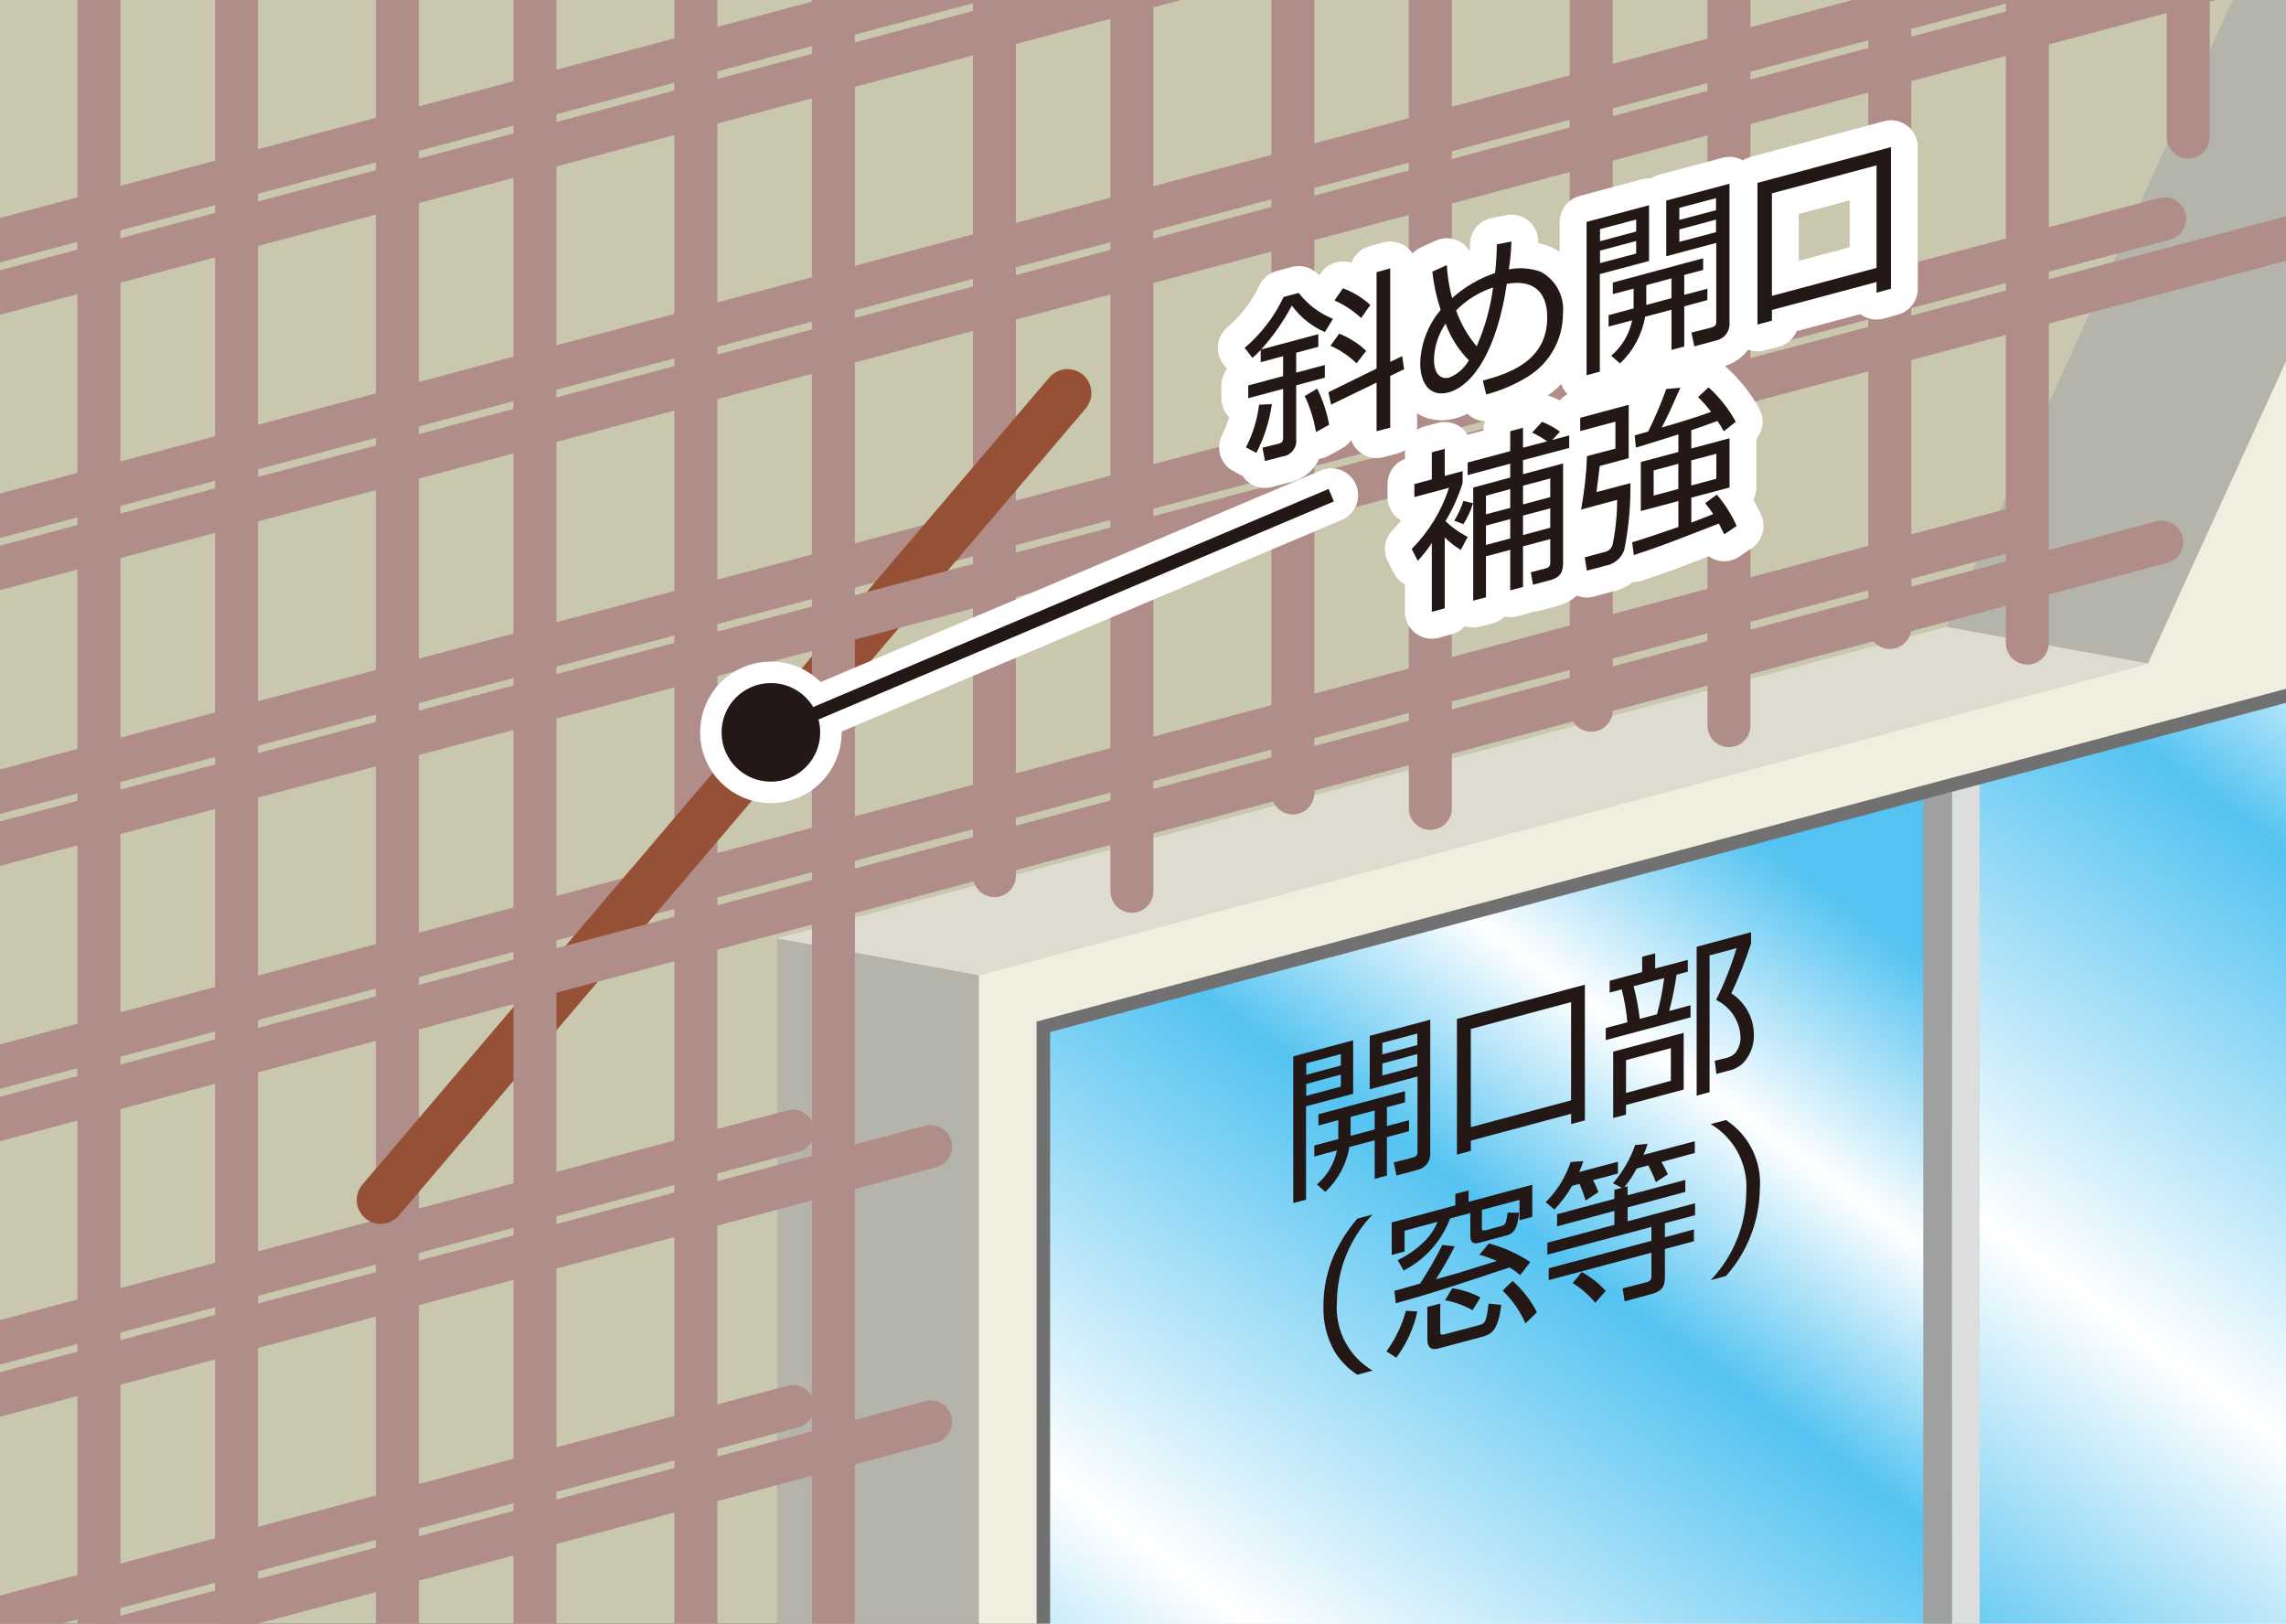 <?xml version="1.0" encoding="utf-8"?>
<!-- Generator: Adobe Illustrator 26.0.3, SVG Export Plug-In . SVG Version: 6.00 Build 0)  -->
<svg version="1.1" id="レイヤー_1" xmlns="http://www.w3.org/2000/svg" xmlns:xlink="http://www.w3.org/1999/xlink" x="0px"
	 y="0px" viewBox="0 0 124.724 88.583" style="enable-background:new 0 0 124.724 88.583;" xml:space="preserve">
<rect x="0" y="0" width="124.724" height="88.583" fill="#333333" stroke="none"/>
<style type="text/css">
	.st0{clip-path:url(#SVGID_00000127736454329700455820000008907465400728815769_);}
	.st1{fill:#C9C7AE;}
	.st2{fill:#B5B4AA;}
	.st3{fill:#DDDCCF;}
	.st4{fill:none;stroke:#B08D88;stroke-width:2.345;stroke-linecap:round;}
	.st5{fill:none;stroke:#965036;stroke-width:2.608;stroke-linecap:round;}
	.st6{fill:#EFEEDF;}
	.st7{fill:#FFFFFF;}
	.st8{fill:url(#SVGID_00000070824719325066057250000007811359011141118903_);}
	.st9{fill:url(#SVGID_00000046316877180772679390000003634578908397051267_);}
	.st10{fill:#DCDDDD;}
	.st11{fill:#9FA0A0;}
	.st12{fill:#898989;}
	.st13{fill:none;stroke:#727171;stroke-width:0.739;}
	.st14{fill:none;}
	.st15{fill:#231815;stroke:#FFFFFF;stroke-width:2.931;stroke-linecap:round;stroke-linejoin:round;}
	.st16{fill:#231815;}
	.st17{fill:none;stroke:#FFFFFF;stroke-width:2.931;stroke-linecap:round;}
	.st18{fill:#231815;stroke:#FFFFFF;stroke-width:2.345;stroke-linecap:round;stroke-linejoin:round;}
	.st19{fill:none;stroke:#231815;stroke-width:0.739;}
</style>
<g>
	<g id="レイヤー_2_00000039829838677621575190000003054069911016429238_">
		<g id="文字_00000070839958697803929690000011544571013229318321_">
			<g>
				<defs>
					<rect id="SVGID_1_" width="124.724" height="88.583"/>
				</defs>
				<clipPath id="SVGID_00000140714756404348816350000013145260038262739134_">
					<use xlink:href="#SVGID_1_"  style="overflow:visible;"/>
				</clipPath>
				<g style="clip-path:url(#SVGID_00000140714756404348816350000013145260038262739134_);">
					<g>
						<g>
							<rect x="-1.145" y="-2.087" class="st1" width="154.216" height="102.271"/>
							<polygon class="st2" points="53.41,90.598 42.398,88.596 42.398,51.195 53.41,53.205 
															"/>
							<polygon class="st3" points="53.41,53.205 42.398,51.195 106.217,34.2 117.238,36.199 
															"/>
							<polygon class="st3" points="10.391,100.184 -1.145,100.184 -1.145,98.266 42.391,88.596 
								53.41,90.598 							"/>
							<polygon class="st2" points="117.233,36.199 106.217,34.2 122.768,-2.087 134.685,-2.087 
															"/>
							<g>
								<line class="st4" x1="43.263" y1="61.712" x2="-13.113" y2="76.729"/>
								<line class="st4" x1="43.263" y1="76.74" x2="-13.113" y2="91.761"/>
								<line class="st4" x1="110.434" y1="28.727" x2="-13.113" y2="61.694"/>
								<line class="st4" x1="118.101" y1="11.938" x2="-13.113" y2="46.664"/>
								<line class="st4" x1="120.509" y1="-3.964" x2="-13.113" y2="31.632"/>
								<line class="st4" x1="64.503" y1="-4.078" x2="-13.113" y2="16.597"/>
								<line class="st4" x1="5.396" y1="-2.777" x2="5.396" y2="96.599"/>
								<line class="st4" x1="21.683" y1="-2.777" x2="21.683" y2="93.215"/>
								<line class="st4" x1="37.966" y1="-2.777" x2="37.966" y2="89.836"/>
								<line class="st4" x1="54.255" y1="-2.777" x2="54.255" y2="47.773"/>
								<line class="st4" x1="70.537" y1="-2.777" x2="70.537" y2="43.262"/>
								<line class="st4" x1="86.82" y1="-2.777" x2="86.82" y2="38.747"/>
								<line class="st4" x1="103.107" y1="-2.777" x2="103.107" y2="34.236"/>
								<line class="st4" x1="119.391" y1="-2.777" x2="119.391" y2="7.478"/>
							</g>
							<line class="st5" x1="58.242" y1="21.442" x2="20.768" y2="65.471"/>
							<g>
								<line class="st4" x1="50.776" y1="62.555" x2="-5.602" y2="77.573"/>
								<line class="st4" x1="50.776" y1="77.58" x2="-5.602" y2="92.612"/>
								<line class="st4" x1="117.94" y1="29.578" x2="-5.602" y2="62.543"/>
								<line class="st4" x1="125.609" y1="12.783" x2="-5.602" y2="47.511"/>
								<line class="st4" x1="128.015" y1="-3.112" x2="-5.602" y2="32.476"/>
								<line class="st4" x1="72.009" y1="-3.234" x2="-5.602" y2="17.451"/>
								<line class="st4" x1="12.905" y1="-1.93" x2="12.905" y2="97.449"/>
								<line class="st4" x1="29.186" y1="-1.93" x2="29.186" y2="94.065"/>
								<line class="st4" x1="45.47" y1="-1.93" x2="45.47" y2="90.681"/>
								<line class="st4" x1="61.757" y1="-1.93" x2="61.757" y2="48.625"/>
								<line class="st4" x1="78.04" y1="-1.93" x2="78.04" y2="44.105"/>
								<line class="st4" x1="94.331" y1="-1.93" x2="94.331" y2="39.591"/>
								<line class="st4" x1="110.613" y1="-1.93" x2="110.613" y2="35.085"/>
								<line class="st4" x1="126.901" y1="-1.93" x2="126.901" y2="8.326"/>
							</g>
							<path class="st6" d="M-1.145-2.087v141.583l154.216-0.273V-2.087H-1.145z M53.41,53.205
								v37.392l-43.02,9.586H-1.145V-2.087h135.83l-17.504,38.306L53.41,53.205z"/>
							<g>
								<polygon class="st7" points="56.925,56.02 56.925,142.765 160.639,115.591 
									160.639,28.402 								"/>
								
									<linearGradient id="SVGID_00000034801676420568893110000005043210531257833624_" gradientUnits="userSpaceOnUse" x1="1684.882" y1="-373.656" x2="1701.928" y2="-356.61" gradientTransform="matrix(3.743 -1.003 0 -3.743 -6250.13 416.324)">
									<stop  offset="0.152" style="stop-color:#54C3F1"/>
									<stop  offset="0.354" style="stop-color:#FFFFFF"/>
									<stop  offset="0.607" style="stop-color:#54C3F1"/>
									<stop  offset="0.725" style="stop-color:#FFFFFF"/>
									<stop  offset="0.848" style="stop-color:#54C3F1"/>
									<stop  offset="1" style="stop-color:#54C3F1"/>
								</linearGradient>
								<polygon style="fill:url(#SVGID_00000034801676420568893110000005043210531257833624_);" points="108.008,125.964 
									56.925,139.638 56.925,56.02 108.008,42.341 								"/>
								
									<linearGradient id="SVGID_00000105401470756088870300000005406193591967000460_" gradientUnits="userSpaceOnUse" x1="1675.886" y1="-373.691" x2="1692.933" y2="-356.644" gradientTransform="matrix(3.743 -1.003 0 -3.743 -6165.261 393.583)">
									<stop  offset="0.152" style="stop-color:#54C3F1"/>
									<stop  offset="0.354" style="stop-color:#FFFFFF"/>
									<stop  offset="0.607" style="stop-color:#54C3F1"/>
									<stop  offset="0.725" style="stop-color:#FFFFFF"/>
									<stop  offset="0.848" style="stop-color:#54C3F1"/>
									<stop  offset="1" style="stop-color:#54C3F1"/>
								</linearGradient>
								<polygon style="fill:url(#SVGID_00000105401470756088870300000005406193591967000460_);" points="159.101,112.754 
									108.008,126.429 108.008,42.341 159.101,28.67 								"/>
								<polygon class="st10" points="159.101,190.427 108.008,204.106 108.008,202.071 
									159.101,188.396 								"/>
								<polygon class="st10" points="108.008,203.641 56.925,217.318 56.925,215.28 
									108.008,201.606 								"/>
								<polygon class="st10" points="106.499,128.869 108.008,128.464 108.008,42.341 
									106.499,42.752 								"/>
								<polygon class="st10" points="157.592,115.196 159.101,114.785 159.101,28.67 
									157.592,29.075 								"/>
								<polygon class="st11" points="104.934,128.869 106.499,128.869 106.499,42.752 
									104.934,43.172 								"/>
								<polygon class="st12" points="104.934,204.51 106.499,204.51 56.9,217.72 
									56.925,217.318 								"/>
								<polygon class="st13" points="56.925,56.02 56.925,142.765 160.639,115.591 
									160.639,28.402 								"/>
							</g>
							<polygon class="st14" points="153.071,139.223 -1.145,139.496 -1.145,-2.087 
								153.071,-2.087 							"/>
						</g>
						<g>
							<path class="st15" d="M71.928,18.232v0.689l-1.208,0.325v1.084l1.563-0.416v0.691
								l-1.563,0.416v2.93c0.056,0.471-0.28,0.899-0.752,0.956
								c-0.006,0.001-0.012,0.001-0.019,0.002l-0.933,0.246l-0.133-0.732
								l0.883-0.217c0.183-0.052,0.24-0.122,0.24-0.328v-2.661l-1.902,0.508
								v-0.696l1.902-0.508v-1.089l-1.222,0.33v-0.669
								c-0.143,0.153-0.294,0.297-0.454,0.431l-0.42-0.544
								c0.897-0.764,1.621-1.712,2.123-2.778l0.824-0.219
								c0.488,0.628,1.133,1.115,1.87,1.412l-0.441,0.723
								c-0.719-0.313-1.341-0.812-1.803-1.446
								c-0.458,0.863-1.02,1.667-1.674,2.394L71.928,18.232z M76.504,19.429
								l0.106,0.712l-0.759,0.37v2.821l-0.745,0.194v-2.652l-2.485,1.206
								l-0.14-0.682l2.625-1.288v-5.261l0.745-0.209v5.104L76.504,19.429z
								 M67.98,24.408c0.374-0.727,0.616-1.515,0.716-2.327l0.696-0.032
								c-0.129,0.928-0.415,1.828-0.845,2.661L67.98,24.408z M71.802,23.574
								c-0.115-0.681-0.322-1.343-0.617-1.967l0.682-0.404
								c0.307,0.623,0.526,1.286,0.651,1.97L71.802,23.574z M74.266,17.354
								c-0.428-0.401-0.922-0.727-1.459-0.962l0.463-0.662
								c0.553,0.202,1.061,0.51,1.495,0.908L74.266,17.354z M74.011,19.823
								c-0.412-0.403-0.894-0.728-1.423-0.958l0.479-0.662
								c0.546,0.218,1.047,0.537,1.475,0.94L74.011,19.823z"/>
							<path class="st15" d="M79.445,16.938c0.562-0.575,1.255-1.005,2.019-1.254
								c-0.147,1.107-0.448,2.189-0.897,3.212
								C80.079,18.317,79.698,17.653,79.445,16.938z M81.668,13.332
								c-0.005,0.522-0.038,1.044-0.099,1.563
								c-0.866,0.293-1.663,0.76-2.342,1.372
								c-0.158-0.589-0.255-1.193-0.289-1.803l-0.791,0.358
								c0.078,0.71,0.231,1.41,0.456,2.088c-0.695,0.818-1.089,1.85-1.116,2.923
								c0,0.953,0.443,1.868,1.541,1.577c1.387-0.373,2.663-2.401,3.183-5.923
								c1.29-0.235,2.207,0.287,2.207,1.825c0,2.435-2.171,3.083-3.515,3.454
								l0.183,0.757c0.813-0.214,1.59-0.549,2.304-0.994
								c1.178-0.738,1.891-2.032,1.884-3.422c0.096-0.94-0.389-1.844-1.224-2.286
								c-0.555-0.194-1.151-0.237-1.728-0.125
								c0.08-0.503,0.127-1.011,0.14-1.52L81.668,13.332z M80.141,19.658
								c-0.238,0.427-0.615,0.759-1.068,0.942
								c-0.431,0.115-0.834-0.147-0.834-0.978
								c0.014-0.704,0.234-1.388,0.633-1.967c0.272,0.752,0.706,1.436,1.269,2.003
								V19.658z"/>
							<path class="st15" d="M93.626,11.468l-2.001,0.532v-0.658l2.001-0.531V11.468z
								 M90.911,10.942v3.04l2.729-0.73v4.32c0,0.217-0.163,0.269-0.289,0.303
								l-1.066,0.273l0.156,0.748l1.24-0.332
								c0.436-0.115,0.724-0.529,0.68-0.978v-7.561L90.911,10.942z M91.892,16.086
								V15.001l1.032-0.273v-0.637l-4.929,1.325v0.632l1.134-0.3v1.078
								l-1.364,0.368v0.626l1.283-0.343c-0.151,0.755-0.554,1.436-1.143,1.931
								l0.481,0.422c0.722-0.679,1.203-1.574,1.373-2.55l1.437-0.38v2.191
								l0.696-0.185v-2.193l1.263-0.341v-0.623L91.892,16.086z M93.626,12.665
								l-2.001,0.533v-0.682l2.001-0.534V12.665z M89.822,16.638v-1.082l1.373-0.368
								v1.08L89.822,16.638z M86.563,12.108v8.363l0.723-0.194v-5.322l2.686-0.718
								V11.197L86.563,12.108z M89.269,12.632l-1.972,0.529v-0.661l1.972-0.522V12.632z
								 M89.269,13.833l-1.972,0.524v-0.682l1.972-0.526V13.833z"/>
							<path class="st15" d="M102.384,14.615l-5.708,1.528v-5.595l5.708-1.525V14.615z
								 M95.888,9.978v7.726l0.788-0.206v-0.587l5.708-1.525v0.583l0.786-0.217V8.028
								L95.888,9.978z"/>
							<path class="st15" d="M82.398,27.71l-1.324,0.35v-1.016l1.324-0.359V27.71z
								 M83.595,23.602c0.285,0.134,0.558,0.293,0.815,0.474l-1.315,0.35v-1.087
								l-0.698,0.187v1.089l-2.322,0.619v0.689l2.322-0.626v0.759l-2.019,0.544
								v6.171l0.696-0.183v-2.236l1.324-0.352v2.209l0.698-0.187v-2.216
								l1.486-0.393v1.274c0,0.251-0.124,0.291-0.291,0.337l-0.768,0.199
								l0.115,0.68l0.944-0.251c0.655-0.181,0.7-0.556,0.7-1.012v-5.353
								l-2.187,0.583v-0.764L85.617,24.44v-0.684l-0.924,0.248l0.42-0.454
								c-0.303-0.218-0.633-0.398-0.98-0.535L83.595,23.602z M82.398,29.377
								l-1.324,0.355v-1.057l1.324-0.355V29.377z M84.582,27.123l-1.486,0.397v-1.021
								l1.486-0.393V27.123z M84.582,28.792l-1.486,0.4v-1.062l1.486-0.395V28.792z
								 M80.076,29.294c-0.443-0.226-0.852-0.515-1.213-0.858
								c0.397-0.654,0.712-1.354,0.937-2.085v-0.646l-0.976,0.262v-1.48
								l-0.705,0.19v1.477l-0.951,0.258v0.707l1.891-0.506
								c-0.405,1.258-1.104,2.402-2.037,3.338l0.33,0.648
								c0.282-0.302,0.539-0.627,0.768-0.971v3.754l0.705-0.194v-3.867
								c0.265,0.261,0.559,0.491,0.876,0.684L80.076,29.294z M79.843,27.329
								c-0.124,0.378-0.292,0.74-0.499,1.08l0.499,0.187
								c0.229-0.352,0.405-0.737,0.522-1.141L79.843,27.329z"/>
							<path class="st15" d="M91.569,26.678l-1.346,0.361v-1.373L91.569,25.307V26.678z
								 M92.276,23.473c0.305-0.106,1.179-0.407,1.428-0.506
								c0.126,0.182,0.242,0.37,0.348,0.565l0.653-0.522
								c-0.389-0.703-0.891-1.337-1.486-1.877l-0.572,0.531
								c0.257,0.249,0.492,0.519,0.705,0.806c-0.815,0.303-1.782,0.594-2.69,0.854
								c0.312-0.569,0.535-1.089,1.017-2.168l-0.77,0.068
								c-0.28,0.793-0.61,1.568-0.987,2.32c-0.501,0.138-0.558,0.16-0.736,0.215
								l0.07,0.662c0.4-0.12,0.594-0.183,1.254-0.386l1.062-0.334v0.96
								l-2.049,0.544v2.677l2.049-0.544v1.414
								c-0.958,0.334-1.721,0.585-2.521,0.838l0.09,0.694
								c1.516-0.501,1.755-0.601,4.64-1.719c0.138,0.267,0.19,0.377,0.291,0.59
								l0.678-0.459c-0.276-0.618-0.639-1.194-1.08-1.708l-0.639,0.465
								c0.16,0.187,0.307,0.385,0.441,0.592
								c-0.294,0.127-0.867,0.343-1.193,0.468v-1.362l2.085-0.553v-2.686
								l-2.085,0.558L92.276,23.473z M93.644,26.12l-1.369,0.368v-1.371l1.369-0.359
								V26.12z M86.217,22.795v0.725l1.92-0.515v1.47l-1.55,0.411
								c-0.038,0.978-0.145,1.951-0.321,2.914l1.967-0.529
								c-0.002,0.826-0.086,1.65-0.253,2.46c-0.066,0.206-0.242,0.357-0.456,0.391
								l-1.062,0.287l0.117,0.725l0.98-0.262
								c0.483-0.071,0.89-0.4,1.059-0.858c0.242-1.203,0.355-2.428,0.337-3.655
								l-1.85,0.488c0.045-0.352,0.133-1.025,0.176-1.423l1.581-0.425v-2.914
								L86.217,22.795z"/>
							<path class="st16" d="M71.928,18.232v0.689l-1.208,0.325v1.084l1.563-0.416v0.691
								l-1.563,0.416v2.93c0.056,0.471-0.28,0.899-0.752,0.956
								c-0.006,0.001-0.012,0.001-0.019,0.002l-0.933,0.246l-0.133-0.732
								l0.883-0.217c0.183-0.052,0.24-0.122,0.24-0.328v-2.661l-1.902,0.508
								v-0.696l1.902-0.508v-1.089l-1.222,0.33v-0.669
								c-0.143,0.153-0.294,0.297-0.454,0.431l-0.42-0.544
								c0.897-0.764,1.621-1.712,2.123-2.778l0.824-0.219
								c0.488,0.628,1.133,1.115,1.87,1.412l-0.441,0.723
								c-0.719-0.313-1.341-0.812-1.803-1.446
								c-0.458,0.863-1.02,1.667-1.674,2.394L71.928,18.232z M76.504,19.429
								l0.106,0.712l-0.759,0.37v2.821l-0.745,0.194v-2.652l-2.485,1.206
								l-0.14-0.682l2.625-1.288v-5.261l0.745-0.209v5.104L76.504,19.429z
								 M67.98,24.408c0.374-0.727,0.616-1.515,0.716-2.327l0.696-0.032
								c-0.129,0.928-0.415,1.828-0.845,2.661L67.98,24.408z M71.802,23.574
								c-0.115-0.681-0.322-1.343-0.617-1.967l0.682-0.404
								c0.307,0.623,0.526,1.286,0.651,1.97L71.802,23.574z M74.266,17.354
								c-0.428-0.401-0.922-0.727-1.459-0.962l0.463-0.662
								c0.553,0.202,1.061,0.51,1.495,0.908L74.266,17.354z M74.011,19.823
								c-0.412-0.403-0.894-0.728-1.423-0.958l0.479-0.662
								c0.546,0.218,1.047,0.537,1.475,0.94L74.011,19.823z"/>
							<path class="st16" d="M79.445,16.938c0.562-0.575,1.255-1.005,2.019-1.254
								c-0.147,1.107-0.448,2.189-0.897,3.212
								C80.079,18.317,79.698,17.653,79.445,16.938z M81.668,13.332
								c-0.005,0.522-0.038,1.044-0.099,1.563
								c-0.866,0.293-1.663,0.76-2.342,1.372
								c-0.158-0.589-0.255-1.193-0.289-1.803l-0.791,0.358
								c0.078,0.71,0.231,1.41,0.456,2.088c-0.695,0.818-1.089,1.85-1.116,2.923
								c0,0.953,0.443,1.868,1.541,1.577c1.387-0.373,2.663-2.401,3.183-5.923
								c1.29-0.235,2.207,0.287,2.207,1.825c0,2.435-2.171,3.083-3.515,3.454
								l0.183,0.757c0.813-0.214,1.59-0.549,2.304-0.994
								c1.178-0.738,1.891-2.032,1.884-3.422c0.096-0.94-0.389-1.844-1.224-2.286
								c-0.555-0.194-1.151-0.237-1.728-0.125
								c0.08-0.503,0.127-1.011,0.14-1.52L81.668,13.332z M80.141,19.658
								c-0.238,0.427-0.615,0.759-1.068,0.942
								c-0.431,0.115-0.834-0.147-0.834-0.978
								c0.014-0.704,0.234-1.388,0.633-1.967c0.272,0.752,0.706,1.436,1.269,2.003
								V19.658z"/>
							<path class="st16" d="M93.626,11.468l-2.001,0.532v-0.658l2.001-0.531V11.468z
								 M90.911,10.942v3.04l2.729-0.73v4.32c0,0.217-0.163,0.269-0.289,0.303
								l-1.066,0.273l0.156,0.748l1.24-0.332
								c0.436-0.115,0.724-0.529,0.68-0.978v-7.561L90.911,10.942z M91.892,16.086
								V15.001l1.032-0.273v-0.637l-4.929,1.325v0.632l1.134-0.3v1.078
								l-1.364,0.368v0.626l1.283-0.343c-0.151,0.755-0.554,1.436-1.143,1.931
								l0.481,0.422c0.722-0.679,1.203-1.574,1.373-2.55l1.437-0.38v2.191
								l0.696-0.185v-2.193l1.263-0.341v-0.623L91.892,16.086z M93.626,12.665
								l-2.001,0.533v-0.682l2.001-0.534V12.665z M89.822,16.638v-1.082l1.373-0.368
								v1.08L89.822,16.638z M86.563,12.108v8.363l0.723-0.194v-5.322l2.686-0.718
								V11.197L86.563,12.108z M89.269,12.632l-1.972,0.529v-0.661l1.972-0.522V12.632z
								 M89.269,13.833l-1.972,0.524v-0.682l1.972-0.526V13.833z"/>
							<path class="st16" d="M102.384,14.615l-5.708,1.528v-5.595l5.708-1.525V14.615z
								 M95.888,9.978v7.726l0.788-0.206v-0.587l5.708-1.525v0.583l0.786-0.217V8.028
								L95.888,9.978z"/>
							<path class="st16" d="M82.398,27.71l-1.324,0.35v-1.016l1.324-0.359V27.71z
								 M83.595,23.602c0.285,0.134,0.558,0.293,0.815,0.474l-1.315,0.35v-1.087
								l-0.698,0.187v1.089l-2.322,0.619v0.689l2.322-0.626v0.759l-2.019,0.544
								v6.171l0.696-0.183v-2.236l1.324-0.352v2.209l0.698-0.187v-2.216
								l1.486-0.393v1.274c0,0.251-0.124,0.291-0.291,0.337l-0.768,0.199
								l0.115,0.68l0.944-0.251c0.655-0.181,0.7-0.556,0.7-1.012v-5.353
								l-2.187,0.583v-0.764L85.617,24.44v-0.684l-0.924,0.248l0.42-0.454
								c-0.303-0.218-0.633-0.398-0.98-0.535L83.595,23.602z M82.398,29.377
								l-1.324,0.355v-1.057l1.324-0.355V29.377z M84.582,27.123l-1.486,0.397v-1.021
								l1.486-0.393V27.123z M84.582,28.792l-1.486,0.4v-1.062l1.486-0.395V28.792z
								 M80.076,29.294c-0.443-0.226-0.852-0.515-1.213-0.858
								c0.397-0.654,0.712-1.354,0.937-2.085v-0.646l-0.976,0.262v-1.48
								l-0.705,0.19v1.477l-0.951,0.258v0.707l1.891-0.506
								c-0.405,1.258-1.104,2.402-2.037,3.338l0.33,0.648
								c0.282-0.302,0.539-0.627,0.768-0.971v3.754l0.705-0.194v-3.867
								c0.265,0.261,0.559,0.491,0.876,0.684L80.076,29.294z M79.843,27.329
								c-0.124,0.378-0.292,0.74-0.499,1.08l0.499,0.187
								c0.229-0.352,0.405-0.737,0.522-1.141L79.843,27.329z"/>
							<path class="st16" d="M91.569,26.678l-1.346,0.361v-1.373L91.569,25.307V26.678z
								 M92.276,23.473c0.305-0.106,1.179-0.407,1.428-0.506
								c0.126,0.182,0.242,0.37,0.348,0.565l0.653-0.522
								c-0.389-0.703-0.891-1.337-1.486-1.877l-0.572,0.531
								c0.257,0.249,0.492,0.519,0.705,0.806c-0.815,0.303-1.782,0.594-2.69,0.854
								c0.312-0.569,0.535-1.089,1.017-2.168l-0.77,0.068
								c-0.28,0.793-0.61,1.568-0.987,2.32c-0.501,0.138-0.558,0.16-0.736,0.215
								l0.07,0.662c0.4-0.12,0.594-0.183,1.254-0.386l1.062-0.334v0.96
								l-2.049,0.544v2.677l2.049-0.544v1.414
								c-0.958,0.334-1.721,0.585-2.521,0.838l0.09,0.694
								c1.516-0.501,1.755-0.601,4.64-1.719c0.138,0.267,0.19,0.377,0.291,0.59
								l0.678-0.459c-0.276-0.618-0.639-1.194-1.08-1.708l-0.639,0.465
								c0.16,0.187,0.307,0.385,0.441,0.592
								c-0.294,0.127-0.867,0.343-1.193,0.468v-1.362l2.085-0.553v-2.686
								l-2.085,0.558L92.276,23.473z M93.644,26.12l-1.369,0.368v-1.371l1.369-0.359
								V26.12z M86.217,22.795v0.725l1.92-0.515v1.47l-1.55,0.411
								c-0.038,0.978-0.145,1.951-0.321,2.914l1.967-0.529
								c-0.002,0.826-0.086,1.65-0.253,2.46c-0.066,0.206-0.242,0.357-0.456,0.391
								l-1.062,0.287l0.117,0.725l0.98-0.262
								c0.483-0.071,0.89-0.4,1.059-0.858c0.242-1.203,0.355-2.428,0.337-3.655
								l-1.85,0.488c0.045-0.352,0.133-1.025,0.176-1.423l1.581-0.425v-2.914
								L86.217,22.795z"/>
						</g>
						<g>
							<path class="st16" d="M77.329,57.018l-1.909,0.51v-0.632l1.909-0.508V57.018z
								 M74.734,56.514v2.916l2.604-0.698v4.134c0,0.208-0.149,0.255-0.273,0.291
								l-1.021,0.264l0.147,0.714l1.19-0.319c0.418-0.109,0.695-0.507,0.653-0.937
								v-7.246L74.734,56.514z M75.669,61.436v-1.028l0.987-0.264v-0.612l-4.723,1.26
								v0.612l1.084-0.289v1.03l-1.308,0.352v0.603l1.233-0.337
								c-0.144,0.725-0.529,1.381-1.093,1.859l0.461,0.407
								c0.692-0.653,1.153-1.513,1.315-2.451l1.378-0.364V64.316l0.666-0.176v-2.101
								l1.206-0.323v-0.596L75.669,61.436z M77.329,58.17l-1.909,0.506v-0.653
								l1.909-0.515V58.17z M73.69,61.969v-1.032l1.312-0.35v1.035L73.69,61.969z
								 M70.559,57.633v8.005l0.698-0.185v-5.096l2.571-0.682v-2.916L70.559,57.633z
								 M73.157,58.134l-1.888,0.506v-0.628l1.888-0.504V58.134z M73.157,59.284
								l-1.888,0.504v-0.651l1.888-0.51V59.284z"/>
							<path class="st16" d="M85.718,60.034l-5.471,1.464v-5.358l5.471-1.466V60.034z
								 M79.491,55.593v7.4l0.757-0.203v-0.558l5.471-1.464v0.56l0.752-0.201
								V53.723L79.491,55.593z"/>
							<path class="st16" d="M91.162,58.967l-2.446,0.664v-1.791l2.446-0.655V58.967z
								 M91.862,56.352l-3.847,1.025v3.621l0.7-0.183v-0.531l3.147-0.838
								L91.862,56.352z M95.537,50.858l-2.968,0.797v8.123l0.705-0.19v-7.463
								l1.473-0.395c-0.293,0.971-0.667,1.916-1.116,2.826
								c0.788,0.378,1.301,1.162,1.333,2.035c0.006,0.313-0.097,0.619-0.291,0.865
								c-0.136,0.136-0.309,0.229-0.497,0.269l-0.621,0.149l0.093,0.718l0.623-0.167
								c0.304-0.059,0.586-0.2,0.815-0.407c0.395-0.41,0.613-0.958,0.608-1.527
								c0.008-0.924-0.456-1.789-1.231-2.293c0.415-0.886,0.774-1.798,1.075-2.729
								L95.537,50.858z M87.823,53.51v0.646l0.657-0.178
								c0.152,0.589,0.255,1.19,0.309,1.796l-1.179,0.316v0.657l4.626-1.238v-0.664
								l-1.163,0.314c0.172-0.651,0.305-1.312,0.4-1.979l0.612-0.167v-0.642
								l-1.778,0.468v-0.829l-0.712,0.19v0.836L87.823,53.51z M89.466,55.588
								c-0.07-0.602-0.183-1.198-0.337-1.784l1.669-0.443
								c-0.083,0.668-0.215,1.329-0.393,1.979L89.466,55.588z"/>
							<path class="st16" d="M74.889,66.261c-1.238,1.286-1.935,2.997-1.947,4.782
								c-0.117,1.515,0.638,2.964,1.947,3.736l-0.834,0.224
								c-0.497-0.319-0.917-0.745-1.229-1.247c-0.436-0.764-0.65-1.635-0.619-2.514
								c-0.003-0.985,0.208-1.96,0.619-2.855c0.322-0.685,0.735-1.323,1.229-1.897
								L74.889,66.261z"/>
							<path class="st16" d="M79.371,67.996c-0.31,0.617-0.653,1.217-1.028,1.798
								c0.958-0.269,1.071-0.3,1.24-0.348c0.337-0.108,1.789-0.562,2.087-0.651
								c-0.31-0.135-0.63-0.248-0.956-0.339l0.52-0.617
								c0.802,0.216,1.563,0.559,2.257,1.016l-0.549,0.714
								c-0.182-0.157-0.378-0.297-0.585-0.418
								c-3.711,1.235-4.217,1.394-6.203,1.956l-0.077-0.684l0.201-0.05
								c0.395-0.117,0.804-0.228,1.204-0.343c0.445-0.677,0.849-1.381,1.209-2.107
								L79.371,67.996z M79.403,65.764v-0.626l0.723-0.19v0.621l3.476-0.931v1.755
								l-0.698,0.185v-1.114l-2.051,0.547v1.003c0,0.088,0.009,0.149,0.21,0.106
								l0.834-0.228c0.215-0.057,0.276-0.079,0.359-0.732l0.619,0.005
								c-0.068,0.725-0.197,1.116-0.689,1.242l-1.464,0.393
								c-0.215,0.052-0.501,0.102-0.501-0.384v-1.236l-1.102,0.298
								c-0.465,1.229-1.369,2.242-2.537,2.844l-0.325-0.571
								c0.485-0.23,0.932-0.534,1.326-0.899c0.374-0.324,0.666-0.733,0.849-1.193
								l-1.798,0.488v1.132l-0.702,0.19v-1.773L79.403,65.764z M75.644,73.731
								c0.487-0.667,0.846-1.417,1.062-2.214l0.626,0.034
								c-0.199,0.913-0.591,1.774-1.15,2.523L75.644,73.731z M78.58,71.122v1.509
								c0,0.133,0,0.237,0.23,0.169l1.836-0.488
								c0.371-0.102,0.443-0.122,0.572-1.19l0.691,0.07
								c-0.187,1.509-0.58,1.617-1.136,1.769l-2.225,0.592
								c-0.246,0.068-0.671,0.174-0.671-0.499v-1.746L78.58,71.122z M83.231,72.2
								c-0.296-0.669-0.719-1.275-1.245-1.784l0.54-0.531
								c0.547,0.481,0.998,1.062,1.328,1.712L83.231,72.2z M80.342,71.486
								c-0.465-0.267-0.972-0.451-1.5-0.544l0.395-0.657
								c0.537,0.078,1.056,0.248,1.536,0.501L80.342,71.486z"/>
							<path class="st16" d="M88.801,64.718v0.495l3.149-0.838v0.655L88.801,65.875v0.759
								l3.68-0.985v0.651l-1.644,0.434v0.768l1.583-0.425v0.644l-1.583,0.425
								v1.376c0,0.51,0,0.888-0.748,1.084l-1.446,0.393l-0.115-0.707l1.297-0.332
								c0.215-0.056,0.276-0.138,0.276-0.37v-1.245l-5.602,1.5v-0.648l5.602-1.498
								v-0.759l-5.676,1.511v-0.648l3.655-0.976v-0.759l-3.124,0.84v-0.662
								l3.124-0.836v-0.495l0.407-0.108l-0.483-0.251
								c0.533-0.612,0.944-1.32,1.211-2.087l0.678-0.063
								c-0.061,0.206-0.136,0.408-0.226,0.603l2.801-0.745v0.641l-1.818,0.492
								c0.13,0.216,0.246,0.439,0.348,0.669l-0.657,0.432
								c-0.116-0.314-0.254-0.619-0.411-0.915l-0.632,0.174
								c-0.192,0.361-0.419,0.702-0.678,1.019L88.801,64.718z M88.275,63.383v0.646
								l-1.36,0.359c0.115,0.21,0.214,0.428,0.296,0.653l-0.707,0.461
								c-0.084-0.313-0.194-0.618-0.327-0.912l-0.407,0.111
								c-0.268,0.469-0.593,0.904-0.967,1.294l-0.468-0.407
								c0.616-0.614,1.082-1.362,1.36-2.187l0.691-0.052
								c-0.064,0.203-0.14,0.402-0.228,0.596L88.275,63.383z M87.037,71.079
								c-0.348-0.426-0.765-0.79-1.233-1.077l0.495-0.599
								c0.491,0.268,0.934,0.617,1.31,1.032L87.037,71.079z"/>
							<path class="st16" d="M93.335,69.844c1.233-1.288,1.927-2.999,1.94-4.782
								c0.117-1.513-0.636-2.96-1.94-3.734l0.834-0.219
								c1.255,0.819,1.964,2.257,1.848,3.752c-0.022,1.756-0.678,3.445-1.848,4.755
								L93.335,69.844z"/>
						</g>
						<line class="st17" x1="42.057" y1="39.953" x2="72.633" y2="27.017"/>
						<path class="st18" d="M44.75,39.953c0.003,1.486-1.2,2.692-2.686,2.695
							s-2.692-1.2-2.695-2.686s1.2-2.692,2.686-2.695
							c0.002-0,0.003-0,0.005-0c1.484-0.002,2.689,1.2,2.69,2.684
							C44.75,39.952,44.75,39.952,44.75,39.953z"/>
						<line class="st19" x1="42.057" y1="39.953" x2="72.633" y2="27.017"/>
						<path class="st16" d="M44.75,39.953c0.003,1.486-1.2,2.692-2.686,2.695
							s-2.692-1.2-2.695-2.686s1.2-2.692,2.686-2.695
							c0.002-0,0.003-0,0.005-0c1.484-0.002,2.689,1.2,2.69,2.684
							C44.75,39.952,44.75,39.952,44.75,39.953z"/>
						<polygon class="st14" points="153.071,139.223 -1.145,139.496 -1.145,-2.087 153.071,-2.087 
													"/>
					</g>
				</g>
			</g>
		</g>
	</g>
</g>
</svg>
